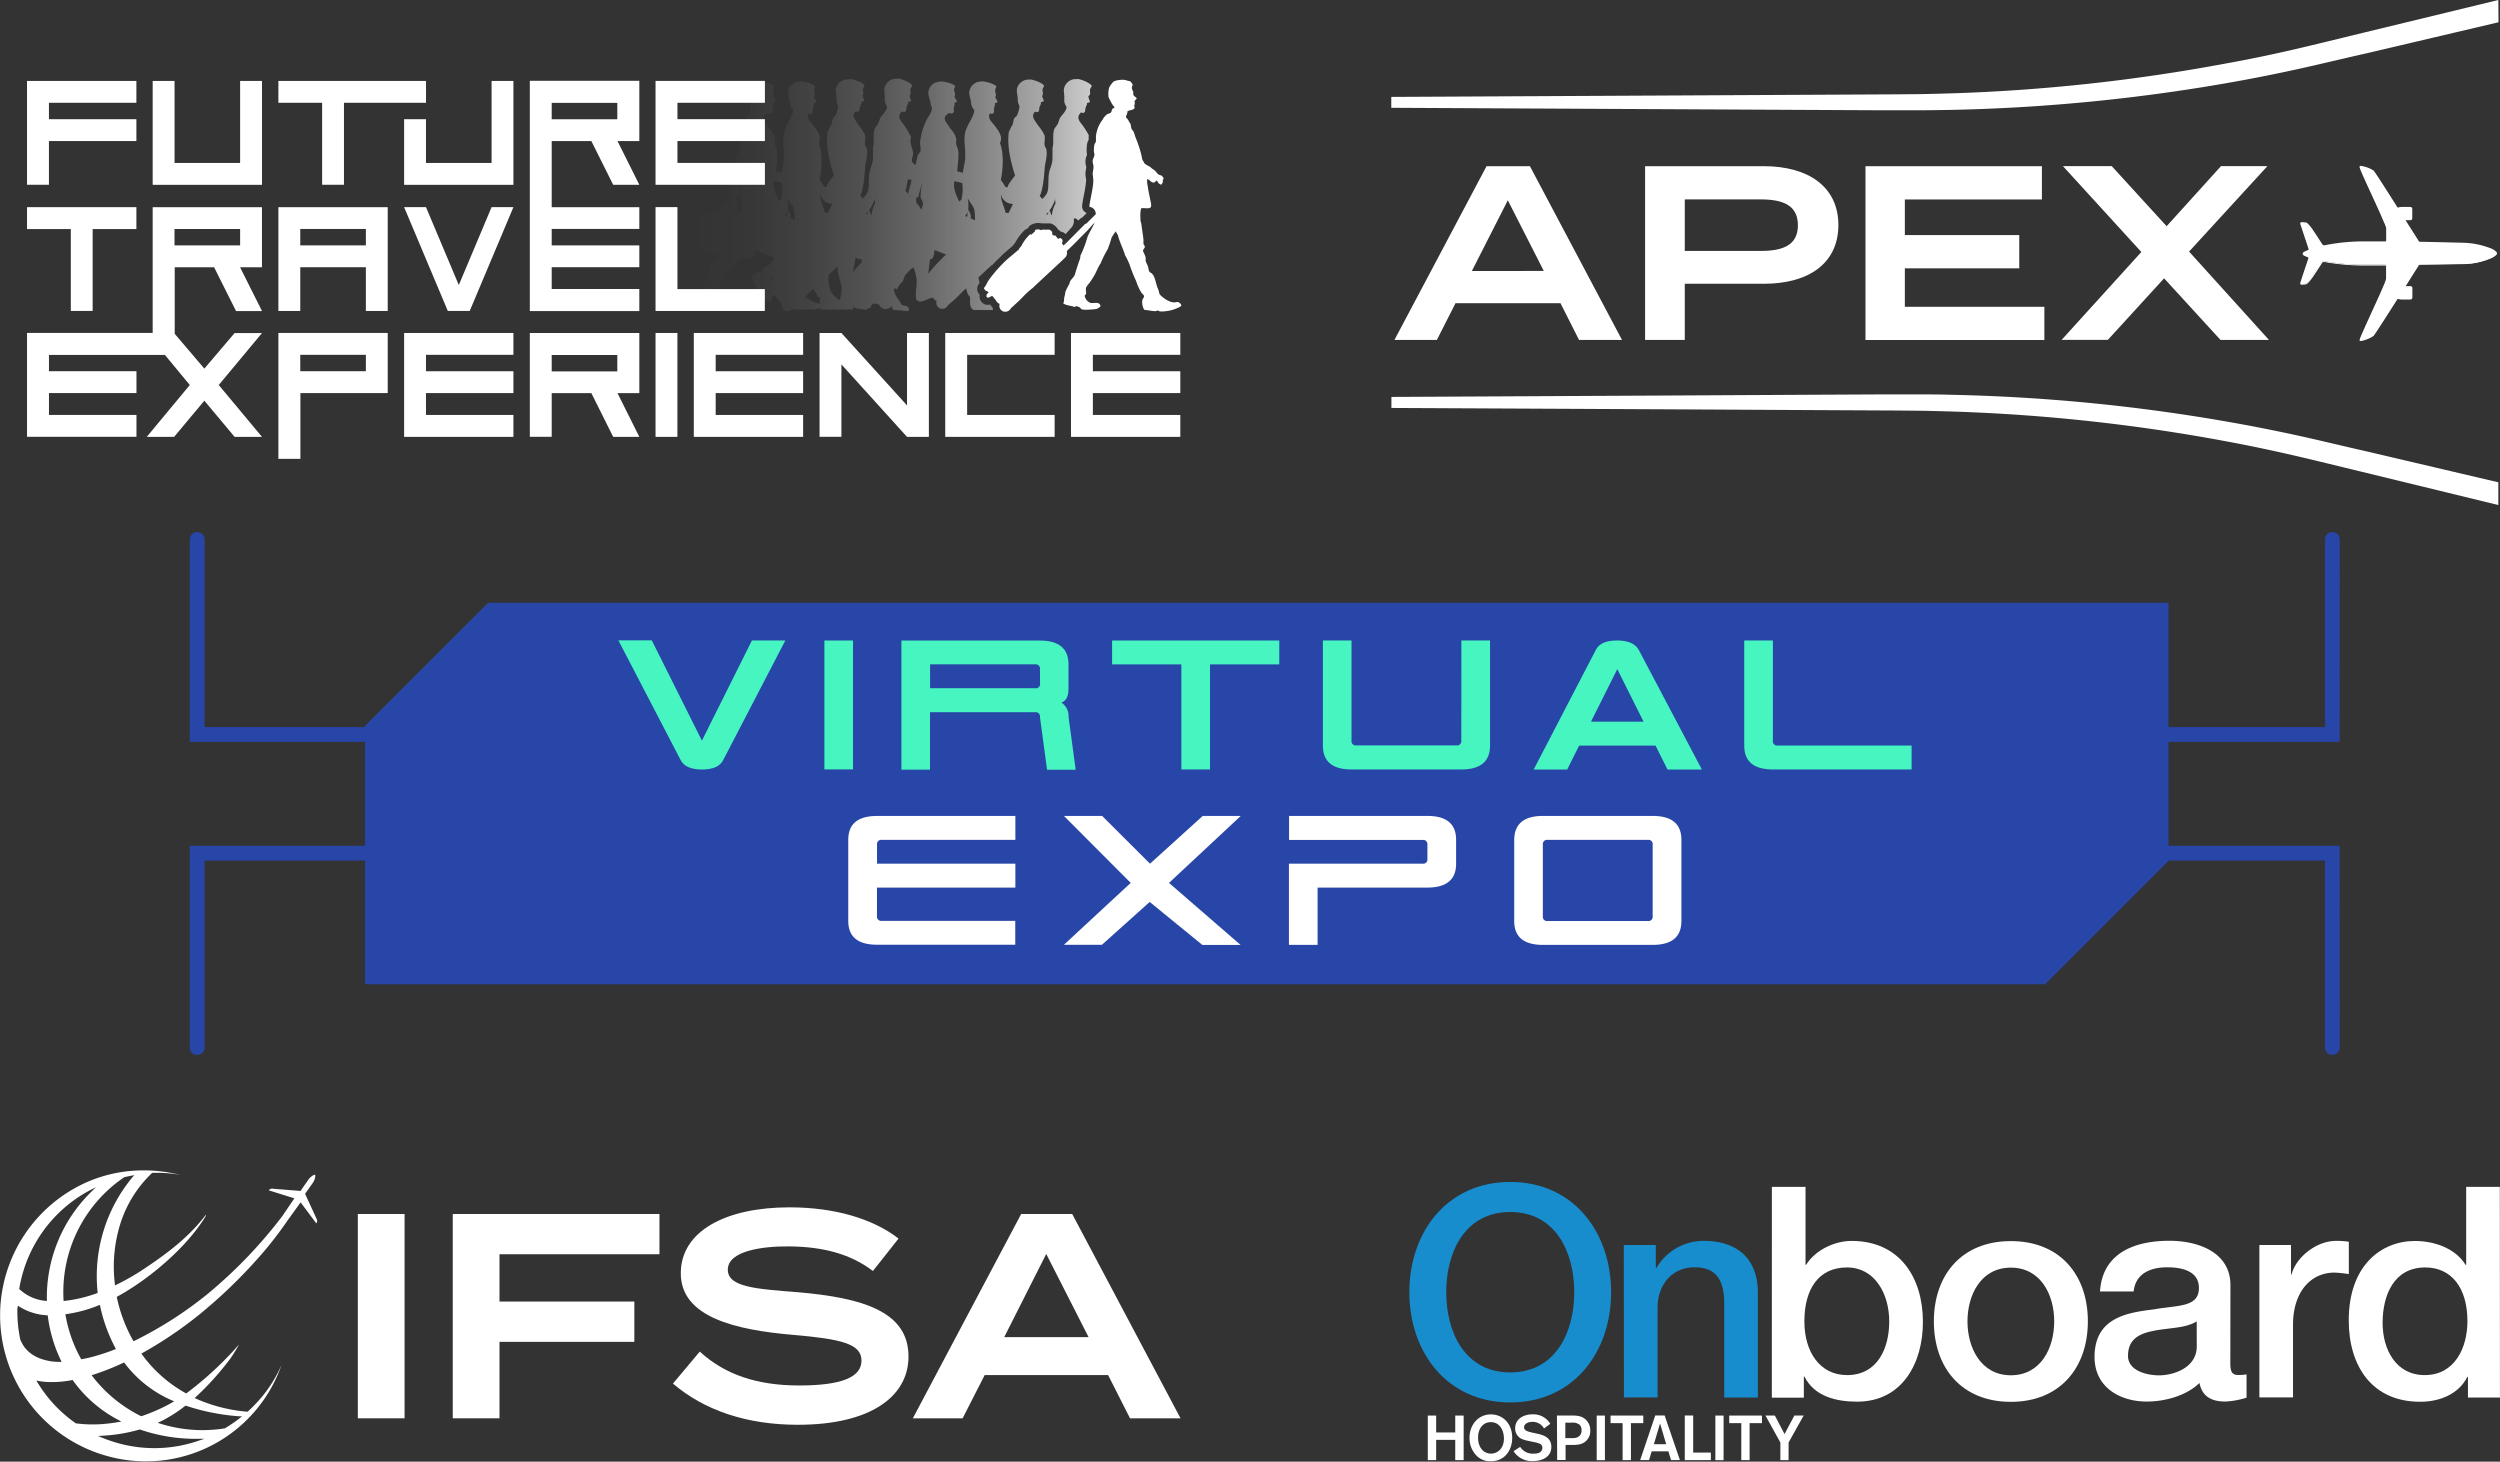 <svg id="Layer_1" data-name="Layer 1" xmlns="http://www.w3.org/2000/svg" xmlns:xlink="http://www.w3.org/1999/xlink" viewBox="0 0 702.97 411"><rect x="0" y="0" width="702.97" height="411" fill="#333333" stroke="none"/><defs><linearGradient id="linear-gradient" x1="199.73" y1="359.45" x2="311.64" y2="359.45" gradientTransform="matrix(1, 0, 0, -1, 0, 414)" gradientUnits="userSpaceOnUse"><stop offset="0" stop-color="#fff" stop-opacity="0"/><stop offset="0.14" stop-color="#fff" stop-opacity="0.02"/><stop offset="0.28" stop-color="#fff" stop-opacity="0.07"/><stop offset="0.43" stop-color="#fff" stop-opacity="0.15"/><stop offset="0.58" stop-color="#fff" stop-opacity="0.26"/><stop offset="0.73" stop-color="#fff" stop-opacity="0.41"/><stop offset="0.88" stop-color="#fff" stop-opacity="0.58"/><stop offset="1" stop-color="#fff" stop-opacity="0.75"/></linearGradient></defs><path d="M336.79,85.61c0,.31-.87.66-1.32.85a10,10,0,0,1-3,.78,8.32,8.32,0,0,1-1.49.08c-.35,0-.64-.27-.86-.26s-.33.15-.55.18a8.94,8.94,0,0,1-1.63-.18c-.55-.08-1.1-.13-1.58-.23a4.11,4.11,0,0,1-.5-2.77c.1-.43.47-.57.45-1s-.34-.52-.54-.78a9.48,9.48,0,0,1-.55-.85,17,17,0,0,1-1.08-2.53c-.2-.54-.47-1-.68-1.55-.45-1.08-.86-2.17-1.22-3.26A20.87,20.87,0,0,0,321,71.54c-.56-1.88-1.5-3.63-2-5.53v-.13h0a.39.39,0,0,1-.08-.1,6,6,0,0,1-.55-1,18.91,18.91,0,0,0-1.18,1.78c-.29,1.08-.67,2.15-1.07,3.22a28.46,28.46,0,0,0-2,4h0c-.77,1.11-1.16,2.35-1.9,3.61-.3.5-.66,1.06-1.09,1.68-.29.42-1,1.16-1.13,1.63s.12,1.2,0,1.67c-.1.27-.35.33-.37.6a4.71,4.71,0,0,0,.32.86,3.31,3.31,0,0,0,1.09,1c.84.31,1.81-.11,2.49.19.18.08.57.49.54.76s-.74.72-1.09.82a12.74,12.74,0,0,1-1.86.19,11.47,11.47,0,0,1-2,0c-.61-.09-.56-.42-1-.68-.24-.14-.46-.13-.72-.27s-.31.21-.54.23c-1.06-.38-2.43-.43-3.23-1a3.69,3.69,0,0,1,.19-.67,2.9,2.9,0,0,0,0-.59c.06-.34.13-.67.22-1s.1-.77.19-1.09a15.65,15.65,0,0,1,1.08-2.12c.09-.21.09-.45.18-.64.34-.72,1-1.17,1.32-1.86.16-.41.26-.87.4-1.32.3-.88.57-1.75.86-2.62a4.57,4.57,0,0,0,.37-1.31l-.09-.06a31.68,31.68,0,0,0,2.06-5.39c.42-1.12,1.38-2.59,2-4.06a10.41,10.41,0,0,0-.85.91c-1.15,1.38-2.45,2.58-3.7,3.86-1,1.07-2.12,2.1-3.21,3.18v.5A1.83,1.83,0,0,1,304,72.3c-.53.52-1.06,1-1.6,1.53l-2.26,2.09-4.46,4.16c-.28.25-.53.54-.82.76a20.28,20.28,0,0,0-2.43,2.2c-.56.59-1.13,1.16-1.73,1.71s-1.09,1-1.62,1.48a1.69,1.69,0,0,0-.3.36,1.76,1.76,0,0,1-2.13.69,1.69,1.69,0,0,1-1-1.8l.06-.27a2.34,2.34,0,0,1-1.05-1,2.76,2.76,0,0,0-.39-.51l-.62-.75c-.49.1-.83.57-1.39.46-.26-.12-.26-.36-.23-.68s.38-.5.58-.76l-.35-.3s-.07-.08-.11-.08c-.46,0-.59-.44-.84-.71v-.16a8.59,8.59,0,0,0,1-1.65,11.68,11.68,0,0,1,1.13-1.61,38.63,38.63,0,0,1,3.88-4.31c.63-.6,1.3-1.16,2-1.73L291,70a.5.5,0,0,0,.16-.22,2.18,2.18,0,0,1,.5-.67,1.66,1.66,0,0,0,.31-.51,11.9,11.9,0,0,1,2-2.69.6.6,0,0,1,.71-.22l1.06-1-.18-.2a1.81,1.81,0,0,1,1.6-.12.45.45,0,0,0,.45,0,1.16,1.16,0,0,1,.64-.06c.46.08.93-.07,1.42,0,.48.27,1,.52.79,1.29l.61.45.3-.15c.25.33.49.67.74,1l.68-.26.57.46a1.51,1.51,0,0,1-.14,1.08l.48.58.71-.67.3-.29L309.47,63c.18-.18.35-.37.6-.36l2.69-2.68a3.11,3.11,0,0,0-.11-.68,2,2,0,0,0-.72-1v-.09a6.08,6.08,0,0,1-1-.36c.27-2.26,1-4.69,1.13-7.12a17.2,17.2,0,0,0-.18-2c0-.64.23-1.32.23-2s-.28-1.19-.23-1.77.48-1.13.5-1.72a6.26,6.26,0,0,0-.14-.73,5.34,5.34,0,0,1,0-1.13,6.38,6.38,0,0,1,.14-1c.07-.26.34-.51.4-.81a9.69,9.69,0,0,0,0-1.32,9.24,9.24,0,0,1,1.86-4.8A4.52,4.52,0,0,1,316,31.83c.3-.15.72-.14,1-.45s.17-.69.41-1,.45-.12.63-.46a6.41,6.41,0,0,1-1.14-1.76,6.05,6.05,0,0,1-.54-1.08,6.91,6.91,0,0,1,.14-2.68,4.88,4.88,0,0,1,.63-1,3.53,3.53,0,0,1,.77-.82,6.8,6.8,0,0,1,2.28-.4,3.37,3.37,0,0,1,1.4.22c.28.1.64.12.86.23s.41.5.67.82c0,.39-.25.7-.22,1.09a5.7,5.7,0,0,0,.45,1.12,1,1,0,0,0,.41,1.23c.16.15.49.37.5.54s-.48.42-.55.72.06.56,0,.86-.13.36-.14.51.15.41.09.63c-.37.59-1.41.51-2,.9.1.77-.62,1.26-.32,1.82.06.11.15.1.13.09a2.81,2.81,0,0,1,.64,1,6.71,6.71,0,0,1,.41.63c.15.4.11.92.31,1.4.11.28.36.41.5.68.31.61.45,1.35.73,2a33.2,33.2,0,0,1,1.58,4.89,8.12,8.12,0,0,0,.23,1.09c0,.13.21.32.31.5a5.15,5.15,0,0,0,.28.54,6.92,6.92,0,0,0,1.49.91,6.53,6.53,0,0,1,.63.55c.25.19.54.32.73.49.43.38.74.94,1.13,1.18s.67.19,1,.4c0,.24.35.37.37.63s-.15.35-.19.6a1.62,1.62,0,0,0,0,.45c0,.11-.33.72-.5.77a1.48,1.48,0,0,1-.72-.45c-.2-.22-.23-.53-.5-.68-.44.15-.42.52-.9.54-.72,0-1.09-.85-1.77-1a5.75,5.75,0,0,0,.14,2c.17,1.35.46,2.51.72,3.89.12.61.41,1.59.14,2-.38.64-1.86.13-2.72.36a8.58,8.58,0,0,0-.19,2.67,6.18,6.18,0,0,0,.05,1c.05.29.14.39.18.59s.07.46.1.67c.16,1.41.45,2.82.53,4.17a6.91,6.91,0,0,0,0,.91c.06.26.39.49.37.86s-.48.61-.5,1,.62,1.23.73,2v.9a10.16,10.16,0,0,0,.59,1.36c.22.59.21,1.16.4,1.54s.44.38.69.59c1,.87,1.13,2.72,1.67,4.07a11,11,0,0,1,.4,1.09,4.68,4.68,0,0,0,.1.54,2.89,2.89,0,0,0,.77.86,7.28,7.28,0,0,0,2,1.27,4.25,4.25,0,0,0,1.31.36c.55,0,.87-.21,1.31-.08C336.25,84.87,336.83,85.25,336.79,85.61Z" transform="translate(-4.63 0.26)" style="fill:#fff"/><path d="M311.15,26.19c.07-.47-.17-1.06.09-1.58l.4-.65c-.26-.77-2.62-1.81-3.84-2l-1.3.06a3.51,3.51,0,0,0-2.57,2.18c-.41,1,.14,2.51-.07,3.37a.65.65,0,0,1,0,.51,3.85,3.85,0,0,0,.68,1.74c-.12,1.29-1.37,2.28-1.84,3.07-.27.46-.37,1.14-.68,1.74s-.9,1.1-1,1.58c-.49,1.84,0,3.28-.4,4.94a4.41,4.41,0,0,0-.05.81,4.31,4.31,0,0,1,0,.88,5.46,5.46,0,0,1,0,1c.08,2.21-.75,3-1,4.74-.3,2,.06,4-.51,5.38a5.34,5.34,0,0,1-1.4,1.73,2.24,2.24,0,0,0-.72-.81H297c.86-1.74,1.21-5.37,1.36-7.63.12-1.8.85-3.64.5-5.46-.09-.46-.43-.8-.5-1.25-.12-.83.18-1.77,0-2.65a9.89,9.89,0,0,0-1.67-2.65c-1.12-1.65-2.3-2.89-1-4.09a1.48,1.48,0,0,0,.41.12c1.14.06.52-1.5,1-1.68,0-.46.07-.3.27-.62a.55.55,0,0,1,0-.5c.3-.18.64,0,.77-.45l-.47-1.14c0-.33.19-.42.21-.77s-.23-1,0-1.56l.35-.65c-.29-.75-2.67-1.67-3.88-1.82a11.08,11.08,0,0,0-1.28.12,3.37,3.37,0,0,0-2.41,2.27c-.35,1,.28,2.46.12,3.31a.78.78,0,0,1,.05.5,4.48,4.48,0,0,0,.47,1.28,7.88,7.88,0,0,1-.67,2.56c-.17.37-.66.59-.84.94s-.23,1.25-.5,1.86a10.89,10.89,0,0,0-1,2c-.63,4.23.93,9.52,1.73,12.05v.18a26,26,0,0,0-1.77,2.43,5.21,5.21,0,0,0-.31.83,5.59,5.59,0,0,0-.59-.08c-1.13-2.08-1.48-1.76-1.19-2.52.54-3.19.71-7-.34-9.82.88-2-.48-3.52-1.52-4.94-.75-1-2.08-2-1.33-3.41a2.1,2.1,0,0,0,.5.09c1.16,0,.37-1.56.79-1.77-.07-.45,0-.3.2-.65a.6.6,0,0,1-.09-.49c.3-.21.65-.1.75-.54l-.6-1.1c-.06-.33.16-.45.15-.79s-.34-1-.16-1.58l.3-.7c-.37-.73-2.87-1.46-4.1-1.51l-1.29.23a3.35,3.35,0,0,0-2.2,2.5c-.27,1,.5,2.47.44,3.34a.86.86,0,0,1,.09.5,3.87,3.87,0,0,0,.82,1.52,3.49,3.49,0,0,1-.22,1.2c-.5,1.32-1.44,2.71-2,4.11-1.07,2.5-.1,5.3-.33,8.39-.11,1.36-.52,2.69-.65,3.95-.5-.15-1-.28-1.6-.43.18-2,.57-4.58.23-6.2a13.1,13.1,0,0,1-.51-1.42c-.07-.52.09-1.09,0-1.59a6.26,6.26,0,0,0-1.7-2.85,5.61,5.61,0,0,1-.34-.63c-.9-1.19-1.86-2.33-.51-3.32,0,0,.32-.23.54-.37a4.45,4.45,0,0,0,.73.12c1.16-.08.31-1.58.71-1.8-.08-.45,0-.3.19-.66a.51.51,0,0,1-.11-.49c.29-.22.63-.11.7-.55l-.63-1.09c-.08-.33.14-.45.12-.8s-.4-1-.24-1.57c.1-.23.18-.47.27-.7-.4-.72-3-1.36-4.16-1.36l-1.28.28a3.3,3.3,0,0,0-2.09,2.58c-.22,1,.61,2.45.58,3.32a.85.85,0,0,1,.12.49,4,4,0,0,0,.26.6c.12,1.36-.89,2.42-1.32,3.26a19,19,0,0,0-2,6.65c0,.77.25,1.64.17,2.22s-.68,1-.85,1.58-.31,1.46-.52,2.21a1.57,1.57,0,0,1-.08.31,2.55,2.55,0,0,1-1-1c-.19-.67.36-1.52.33-2.21-.05-1.42-1.08-2.88-.63-4.28a2,2,0,0,0-.07-.65,28.21,28.21,0,0,0-2.52-4c-.71-.84-1.05-1.82,0-2.8l.05-.15a2,2,0,0,0,.48.17c1.16.12.61-1.49,1-1.65,0-.47.09-.3.32-.63a.53.53,0,0,1,0-.49c.32-.17.65,0,.81-.43l-.42-1.17c0-.34.22-.42.27-.77s-.19-1.06.08-1.58l.39-.64c-.25-.77-2.6-1.82-3.82-2l-1.3.06a3.47,3.47,0,0,0-2.57,2.18c-.41,1,.13,2.51-.06,3.36a.92.92,0,0,1,0,.52,3.69,3.69,0,0,0,.67,1.74c-.11,1.28-1.36,2.27-1.84,3.06-.28.46-.36,1.14-.68,1.74s-.89,1.11-1,1.58c-.49,1.83,0,3.27-.4,4.94a5.51,5.51,0,0,0-.05.81,4.31,4.31,0,0,1,0,.88,5.46,5.46,0,0,1,0,1c.07,2.21-.75,3-1,4.73-.31,2,.06,4-.52,5.38a5.23,5.23,0,0,1-1.4,1.74,2.06,2.06,0,0,0-.71-.81h.06c.86-1.75,1.2-5.37,1.35-7.64.12-1.79.85-3.63.51-5.45-.09-.45-.45-.8-.51-1.25-.12-.83.19-1.77,0-2.65a9.59,9.59,0,0,0-1.67-2.64c-1.1-1.66-2.29-2.88-1-4.08a1.91,1.91,0,0,0,.41.11c1.14.06.51-1.5,1-1.67,0-.46.07-.31.27-.63a.53.53,0,0,1,0-.49c.3-.18.64,0,.77-.46l-.48-1.14c0-.32.2-.41.22-.76s-.24-1,0-1.57a6.74,6.74,0,0,0,.35-.64c-.28-.75-2.66-1.67-3.87-1.82a10.87,10.87,0,0,0-1.28.12,3.38,3.38,0,0,0-2.85,2.35c-.35,1,.27,2.46.12,3.31a.75.75,0,0,1,0,.49,4.18,4.18,0,0,0,.46,1.28,8.13,8.13,0,0,1-.66,2.56c-.17.37-.66.59-.84,1s-.23,1.25-.5,1.86a10.89,10.89,0,0,0-1,2c-.62,4.22.93,9.5,1.74,12v.18a28.24,28.24,0,0,0-1.77,2.43,6.34,6.34,0,0,0-.3.83l-.59-.08c-1.13-2.08-1.48-1.76-1.19-2.52.54-3.19.72-7-.34-9.8.88-2-.48-3.53-1.52-4.94-.73-1-2.08-2-1.33-3.41a2.28,2.28,0,0,0,.51.09c1.15,0,.37-1.56.78-1.77-.06-.45,0-.3.2-.65a.57.57,0,0,1-.08-.49c.29-.21.65-.09.73-.54l-.59-1.09c-.19-.37.16-.45.15-.8s-.33-1-.16-1.58l.3-.69c-.37-.73-2.87-1.46-4.1-1.51l-1.28.23a3.38,3.38,0,0,0-2.21,2.5c-.26,1,.52,2.46.44,3.33a.73.73,0,0,1,.09.5,3.89,3.89,0,0,0,.84,1.53,3.7,3.7,0,0,1-.23,1.19c-.51,1.32-1.44,2.71-2,4.11-1.07,2.49-.1,5.29-.33,8.38-.11,1.36-.52,2.68-.65,3.95-.49-.15-1-.27-1.6-.42.18-2,.57-4.58.23-6.2-.1-.46-.44-.9-.51-1.42s.1-1.09,0-1.58a6,6,0,0,0-1.7-2.85,5.61,5.61,0,0,1-.34-.63c-.89-1.2-1.86-2.33-.5-3.32,0,0,.31-.23.54-.37a4.63,4.63,0,0,0,.73.12c1.16-.08.31-1.57.7-1.8-.08-.45,0-.3.19-.66a.55.55,0,0,1-.11-.48c.29-.22.63-.12.7-.57-.2-.35-.41-.72-.63-1.07s.14-.46.12-.8-.4-1-.23-1.57c.09-.24.18-.47.26-.71-.4-.71-2.92-1.35-4.15-1.35l-1.28.28a3.32,3.32,0,0,0-2.09,2.58c-.22,1,.61,2.44.58,3.32a.76.76,0,0,1,.11.49,6.46,6.46,0,0,0,.27.6c.12,1.35-.89,2.41-1.32,3.25a19.4,19.4,0,0,0-2,6.64,19.16,19.16,0,0,1,.17,2.22c-.1.58-.68,1-.85,1.58s-.31,1.46-.51,2.21c-.42,1.58-.69,3-1,4.74-.17,1-.89,3-.89,3.65,0,.53.67,0,.55.46-.22.9-1.65,2.1-2.07,3.33a1.75,1.75,0,0,0-.75,1.17c-.39.2-.46.6-.68.91a28.48,28.48,0,0,0-5.13-.49c-.48,2.66-.87,5.29-1.27,8a7.93,7.93,0,0,0-.2,2.79,10.84,10.84,0,0,0,3.29.58l3.57.48a21.62,21.62,0,0,0-2.85,4.12c-.21.33-1.37,3.06-1.69,3.52-.06.08.51.28.46.35a5.73,5.73,0,0,0-.46.84c-.68,1.23-2.06,2-1.41,3.51,1.21.8,4.31.93,4.15,2.31,0,.11.06.21.08.32a.44.44,0,0,0,.24.32h.15c1,.09,1.92.14,2.88.25a2.52,2.52,0,0,0,1.28,0,1,1,0,0,0,.11-.46h0c-.18-1-1.14-.82-2.06-1.18-.55-1.31-2.35-3-2.1-4.46.08-.49.74.15.74.15A7.69,7.69,0,0,1,207.69,79c.52-.53.49-1.66,1.17-2.26s1.16-1.43,1.81-1.58c.24-.27.48-.53.71-.82a10,10,0,0,1,1-1.93,3.07,3.07,0,0,1,.68,0c.22,0,.36-.06.52-.06.85,0,2.13.69,2.75-.26a6.23,6.23,0,0,0,.37-2.1l4.14,1.6c.56.22,1.11.49,1.67.72A3.86,3.86,0,0,0,221.37,74a11.83,11.83,0,0,0-2.31,1.28c-.19.15.2.49-.07.62-1,.53-2.65.49-2.89,1.58s1.2,2.41,1.7,3.64.58,2.54,1.7,3.16h2.21a1.5,1.5,0,0,0-.2-1,9.89,9.89,0,0,1,1-.44l.61.74a2.88,2.88,0,0,1,.4.52,2.37,2.37,0,0,0,1,1l-.06.27a1.67,1.67,0,0,0,1,1.79,1.76,1.76,0,0,0,2-.54l.22.16c1.92,0,3.82,0,5.75,0h.16a12.46,12.46,0,0,0,1.57-.4l0,.13a2.34,2.34,0,0,0,.61.31c2.86,0,5.81,0,8.76-.08a.87.87,0,0,0,.07-.31.24.24,0,0,0,0-.12h0a1.42,1.42,0,0,0-.27-.48.42.42,0,0,1,.37.29l.14.12.61.18a5.43,5.43,0,0,0,1,.2h.5l.16.07a1.81,1.81,0,0,0,1.78-.27l.43-.16.09-.11h0c.09-.27.22-.45.26-.6l.45-.41c1-.07,1.74.06,2.06.84h0a.41.41,0,0,1,.07.11l.15.07c.38.2.57.41.8.51a1.21,1.21,0,0,0,.38-.06H254l.42-.11.31-.12a3.37,3.37,0,0,0,.32-.19l.12-.08h0l.09-.07h0a.36.36,0,0,1,.16-.22.73.73,0,0,1,.06.41,1.67,1.67,0,0,1,.08.32.49.49,0,0,0,.24.32h.17c1,.09,1.9.14,2.86.25a2.6,2.6,0,0,0,1.3,0,1.23,1.23,0,0,0,.1-.46h0c-.17-1-1.14-.82-2.07-1.18-.54-1.31-2.35-3-2.1-4.46.08-.49.75.14.75.14A7.84,7.84,0,0,1,258.3,79c.51-.52.49-1.66,1.17-2.26s1.16-1.42,1.81-1.58l.23-.27a16.32,16.32,0,0,1,.84,3.21c.23,2.15-.56,4,0,6,1.22,1.14,2.76-.36,4.42-.63H267a2.46,2.46,0,0,0,1,.93l-.06.26a1.65,1.65,0,0,0,1,1.79,1.73,1.73,0,0,0,2.13-.68,2.54,2.54,0,0,1,.29-.36L273,84c.6-.54,1.17-1.12,1.73-1.7a20.79,20.79,0,0,1,1.54-1.47c.15.5.29,1,.44,1.47s.59.65.65,1c.15,1-.2,2.18.48,3.14l.19.21.37.25c1.82,0,3.64.05,5.47,0q-.09-.34-.15-.69a4.33,4.33,0,0,1-.65-.83,3.05,3.05,0,0,1-.6.06,3.29,3.29,0,0,1-.54,0,1.9,1.9,0,0,1-.46-.15,2.45,2.45,0,0,1-1.37-2.64v-.07a1.3,1.3,0,0,1-.18-.23v0a2,2,0,0,1-.52-1.43,2.11,2.11,0,0,1,.5-1.36,1.34,1.34,0,0,0,.16-.23c-.11-.53-.21-1.07-.29-1.6l2.69-2.5,1.08-1a.43.43,0,0,1,0,.16c.39-.43.78-.86,1.17-1.26l1.58-1.51.19-.23,1.06-.93.46-.4.94-.81.53-.44a3.78,3.78,0,0,1,.62-.81.94.94,0,0,1,.06-.15,14.11,14.11,0,0,1,2.34-3.14,2.62,2.62,0,0,1,1.19-.77,2,2,0,0,1,1.11-1.1,4.67,4.67,0,0,1,1.73-.41,3.28,3.28,0,0,1,.88.12,5.48,5.48,0,0,1,.57,0h1.85a2.1,2.1,0,0,1,.77.24h0a3.56,3.56,0,0,1,1.55,1.5,1.88,1.88,0,0,1,.7.58,2,2,0,0,1,1.09.42l.33.27.18-.19L306,63.62a2.88,2.88,0,0,0,.6-1.78c-.13-1,.34-.88,1.25-.1l.2-.19h0a3.18,3.18,0,0,1,.93-.69l.15-.15,1.07-1.06a4.39,4.39,0,0,1-.47-.27,2,2,0,0,1-.82-1.86c.12-1,.32-2,.51-3a33.38,33.38,0,0,0,.61-3.95,3.83,3.83,0,0,0-.07-.83,6.14,6.14,0,0,1-.12-1,6.32,6.32,0,0,1,.15-1.37c0-.2.06-.4.08-.6s0-.28-.07-.42a5,5,0,0,1-.15-1.53,5.09,5.09,0,0,1,.38-1.4l.07-.18a4.51,4.51,0,0,1-.09-.53,7.82,7.82,0,0,1,0-1.53.89.89,0,0,0,0-.23,8,8,0,0,1,.17-1.09,3.4,3.4,0,0,1,.38-.82.38.38,0,0,1,0-.15,4.82,4.82,0,0,1,0-.76v-.43a26,26,0,0,0-2.25-3.43c-.71-.84-1-1.84,0-2.8v-.15a1.76,1.76,0,0,0,.49.16c1.16.12.61-1.5,1-1.64,0-.47.09-.31.3-.63a.62.62,0,0,1,0-.5c.33-.16.65,0,.8-.43-.13-.39-.26-.78-.41-1.17S311.11,26.54,311.15,26.19ZM206.85,59.48a.56.56,0,0,1,.73.18C207.32,59.82,206.91,59.77,206.85,59.48Zm.87.37c-.05-.22-.1-.46-.16-.7l.19-.21a1.76,1.76,0,0,0,.45.78,1.22,1.22,0,0,0,.38.26,4.26,4.26,0,0,1-.86-.13Zm3.1.22a2.17,2.17,0,0,0,.75-1.15,8.31,8.31,0,0,1,.21,1.23c-.32,0-.65-.06-1-.08Zm1.88-.17a2.8,2.8,0,0,0-1-1.53c.09-.94-.14-2-.07-3.08,0-.22.57-.09.61-.29a19.2,19.2,0,0,1,1.18-4.14,17.3,17.3,0,0,0-.61,4.11c0,.54.65,1.11.69,1.74a18.07,18.07,0,0,1-.76,3.19Zm37.64-3.5a7.32,7.32,0,0,0,.26-.88c0,.43.07.89.09,1.35a8.11,8.11,0,0,0-.92,3.3.89.89,0,0,0-.31-.15,2.57,2.57,0,0,0-.47-1.19,10.53,10.53,0,0,0,1.35-2.43Zm-1.66,2.81a1.83,1.83,0,0,1-.06.66H248a3.6,3.6,0,0,0,.69-.66ZM238.6,57.05v.33h-.08c-.37.75-.74,1.51-1.09,2.25l-.84-.08c-.43-1.89-1.37-3.38-1.31-5.15C235.7,55.71,237,57.16,238.6,57.05Zm-10.72,1.56a16.32,16.32,0,0,1,.21,3l-1.23-.5a2.86,2.86,0,0,0-.7-2.31v-.15a12.27,12.27,0,0,0-.15-3.26C226.55,56.57,227.57,57.51,227.88,58.61Zm-1.86.67a5.52,5.52,0,0,1-.11,1.35l-.56-.18v-.11a3.38,3.38,0,0,0,.64-1.06Zm-3.66-8.65c.73.15,1.46.31,2.18.53a12.49,12.49,0,0,1-.22,4.6,5.88,5.88,0,0,1-.64.58c-1-1.89-1.87-3.93-1.35-5.71Zm-.51,27.26a7.28,7.28,0,0,0-.64,1,2.15,2.15,0,0,0-.14.26,7.9,7.9,0,0,1,.2-1.08c.09-.52.35-.39.55-.17Zm-.76,4.27a5.31,5.31,0,0,1-.09-.79h.06l.11.08.35.29-.39.51a.25.25,0,0,1-.07-.09Zm14,3A11,11,0,0,1,231,83.21l.34-.35A22.21,22.21,0,0,1,233.38,81a16.91,16.91,0,0,1,1.17,2.13.48.48,0,0,1,.09.11l.57.29a12.93,12.93,0,0,0-.13,1.63Zm5.69-1a6.23,6.23,0,0,1-2.39-2.28,8.78,8.78,0,0,1-.77-4.84L239,75.74l1.18-1.09c-.25,2.08,1,4.41,1.1,5.71a11.39,11.39,0,0,1-.55,3.76Zm6.12-10.63a37,37,0,0,0-2.55,2.9,32.55,32.55,0,0,0,.82-4.23,9.1,9.1,0,0,0,1.14.41c.17,0,.36,0,.52.08H247a7.74,7.74,0,0,0-.07.83Zm13.64-18.77v.07l-.26-.27c.12,0,.29-.08.19.16Zm.34-4.11c-.17,1-.87,2.9-.9,3.61l-.76-.87h0c.34-.57.44-2.69.8-3.25a7.41,7.41,0,0,1,.91.2Zm2.82,8.08a9.33,9.33,0,0,0-1.43-2,9.69,9.69,0,0,1,0-1.32c0-.22.57-.09.61-.3A20.87,20.87,0,0,1,264,51.29h0a16.17,16.17,0,0,0-.52,3.79c0,.54.64,1.11.68,1.74a6.83,6.83,0,0,1-.42,1.84Zm5.93,13.58a39.73,39.73,0,0,0-3.89,4.31l-.09.12c.09-1.31.34-2.72.49-4.1a1.08,1.08,0,0,0,.85-.49,6.34,6.34,0,0,0,.38-2.11l3.33,1.3a8.94,8.94,0,0,0-1.08.93ZM275,55.83c-.21.21-.43.39-.64.58-.93-1.9-1.86-4-1.33-5.71a22.32,22.32,0,0,1,2.18.52,12.78,12.78,0,0,1-.22,4.57Zm1.58,4.87-.55-.18v-.11a3.13,3.13,0,0,0,.69-1.06,5.79,5.79,0,0,1-.15,1.31Zm1,.45a2.88,2.88,0,0,0-.69-2.32v-.15a12.27,12.27,0,0,0-.16-3.26c.55,1.22,1.56,2.17,1.85,3.26a16.31,16.31,0,0,1,.2,3Zm11.75-3.76c-.38.75-.75,1.51-1.1,2.26l-.84-.08c-.42-1.9-1.36-3.39-1.31-5.16a3.42,3.42,0,0,0,3.3,2.67v.33ZM299.34,60h-.62a3.69,3.69,0,0,0,.68-.63,2,2,0,0,1-.1.59Zm1.16.29a1.09,1.09,0,0,0-.31-.14,2.77,2.77,0,0,0-.47-1.2,10.76,10.76,0,0,0,1.35-2.44,5.27,5.27,0,0,0,.25-.86c0,.42.08.87.09,1.34a8.14,8.14,0,0,0-1,3.26Z" transform="translate(-4.63 0.26)" style="fill:url(#linear-gradient)"/><polygon points="195.09 122.84 225.83 122.84 225.83 116.68 201.24 116.68 201.24 110.53 225.83 110.53 225.83 104.39 201.24 104.39 201.24 99.77 225.83 99.77 225.83 93.63 195.09 93.63 195.09 122.84" style="fill:#fff"/><polygon points="331.89 99.77 331.89 93.63 301.15 93.63 301.15 122.84 331.89 122.84 331.89 116.68 307.3 116.68 307.3 110.53 331.89 110.53 331.89 104.39 307.3 104.39 307.3 99.77 331.89 99.77" style="fill:#fff"/><polygon points="113.63 122.84 144.37 122.84 144.37 116.68 119.78 116.68 119.78 110.53 144.37 110.53 144.37 104.39 119.78 104.39 119.78 99.77 144.37 99.77 144.37 93.63 113.63 93.63 113.63 122.84" style="fill:#fff"/><path d="M153.61,122.57h6.15V110.28h11.15l6.14,12.3h7.35l-6.14-12.3h6.14V93.37H153.61Zm6.15-23h18.45v4.6H159.76Z" transform="translate(-4.63 0.26)" style="fill:#fff"/><polygon points="265.79 122.84 296.55 122.84 296.55 116.68 271.95 116.68 271.95 99.77 296.55 99.77 296.55 93.63 265.79 93.63 265.79 122.84" style="fill:#fff"/><polygon points="255.04 113.99 236.59 93.63 230.45 93.63 230.45 122.82 236.59 122.82 236.59 102.46 255.04 122.84 261.19 122.84 261.19 93.63 255.04 93.63 255.04 113.99" style="fill:#fff"/><rect x="184.33" y="93.63" width="6.15" height="29.21" style="fill:#fff"/><path d="M82.91,128.76H89.1V110.27h24.55V93.36H82.91Zm6.15-29.25h18.45v4.61H89.06Z" transform="translate(-4.63 0.26)" style="fill:#fff"/><polygon points="215.08 45.81 190.49 45.81 190.49 39.66 215.08 39.66 215.08 33.51 190.49 33.51 190.49 28.9 215.08 28.9 215.08 22.75 184.33 22.75 184.33 51.96 215.08 51.96 215.08 45.81" style="fill:#fff"/><path d="M153.61,58v29.2H184.4V81H159.76V74.88H184.4V68.74H159.76V64.12H184.4V58H159.76V39.4h11.15l6.14,12.3h7.35l-6.14-12.3h6.14V22.46H153.61Zm6.15-29.34h18.45v4.61H159.76Z" transform="translate(-4.63 0.26)" style="fill:#fff"/><polygon points="90.58 51.95 96.72 51.95 96.72 28.9 119.79 28.9 119.79 22.76 78.28 22.76 78.28 28.9 90.58 28.9 90.58 51.95" style="fill:#fff"/><polygon points="67.52 45.82 49.08 45.82 49.08 22.76 42.93 22.76 42.93 51.97 73.67 51.97 73.67 22.76 67.52 22.76 67.52 45.82" style="fill:#fff"/><polygon points="138.23 45.82 119.78 45.82 119.78 33.52 113.63 33.52 113.63 51.97 144.37 51.97 144.37 22.76 138.23 22.76 138.23 45.82" style="fill:#fff"/><polygon points="13.76 39.66 38.35 39.66 38.35 33.52 13.76 33.52 13.76 28.9 38.35 28.9 38.35 22.76 7.6 22.76 7.6 51.95 13.76 51.95 13.76 39.66" style="fill:#fff"/><path d="M47.56,93.36H12.23v29.2H43v-6.14H18.4v-6.15H43v-6.15H18.4V99.54H51L58,108,45.89,122.59h7.69l8.51-10.18,8.51,10.18h7.7L66.14,108,78.3,93.39H70.6l-8.51,10L53.76,93.6V74.9H64.84L71,87.2h7.3L72.14,74.9h6.15V58H47.56ZM53.7,64.14H72.15v4.61H53.7Z" transform="translate(-4.63 0.26)" style="fill:#fff"/><polygon points="215.06 81.29 190.49 81.29 190.49 58.24 184.33 58.24 184.33 87.44 215.06 87.44 215.06 81.29" style="fill:#fff"/><path d="M82.91,87.18h6.15V74.88h18.45v12.3h6.14V58H82.91Zm6.15-23.06h18.45v4.62H89.06Z" transform="translate(-4.63 0.26)" style="fill:#fff"/><polygon points="26.05 87.43 26.05 64.41 38.35 64.41 38.35 58.25 7.6 58.25 7.6 64.41 19.91 64.41 19.91 87.43 26.05 87.43" style="fill:#fff"/><polygon points="129.01 80.15 119.78 58.24 113.63 58.24 125.92 87.44 132.08 87.44 144.37 58.24 138.23 58.24 129.01 80.15" style="fill:#fff"/><path d="M310.06,62.56h0Z" transform="translate(-4.63 0.26)" style="fill:#1d1e1c"/><path d="M296.52,64.2Z" transform="translate(-4.63 0.26)" style="fill:#1d1e1c"/><path d="M294.4,65.6h-.14a.2.2,0,0,1,.15,0Z" transform="translate(-4.63 0.26)" style="fill:#1d1e1c"/><path d="M299.4,64.26Z" transform="translate(-4.63 0.26)" style="fill:#1d1e1c"/><path d="M303.64,68.74l-.47-.58Z" transform="translate(-4.63 0.26)" style="fill:#1d1e1c"/><path d="M298,64.27Z" transform="translate(-4.63 0.26)" style="fill:#1d1e1c"/><path d="M107.33,208.35H58V151.43a2.08,2.08,0,0,1,4.16,0v52.75h45.15a2.09,2.09,0,0,1,0,4.17Z" transform="translate(-4.63 0.26)" style="fill:#2845a8"/><path d="M662.52,208.35H613.26a2.09,2.09,0,0,1,0-4.17h45.12V151.43a2.08,2.08,0,0,1,4.16,0Z" transform="translate(-4.63 0.26)" style="fill:#2845a8"/><path d="M107.33,237.57H58V294.5a2.09,2.09,0,0,0,4.16,0V241.74h45.15a2.09,2.09,0,0,0,0-4.17Z" transform="translate(-4.63 0.26)" style="fill:#2845a8"/><path d="M662.52,237.57H583.61a2.09,2.09,0,0,0,0,4.17h74.77V294.5a2.09,2.09,0,0,0,4.16,0Z" transform="translate(-4.63 0.26)" style="fill:#2845a8"/><polygon points="608.61 169.51 608.61 241.92 574 276.53 102.67 276.53 102.67 204.12 137.28 169.51 608.61 169.51" style="fill:#2845a8"/><polygon points="609.76 169.51 609.76 242.08 575.07 276.77 102.67 276.77 102.67 204.2 137.36 169.51 609.76 169.51" style="fill:#2845a8"/><path d="M202,208l-14.1-28.21h-9.39L196,213.43c.9,1.79,2.91,2.68,6,2.69s5.14-.89,6-2.69l17.46-33.6h-9.4Z" transform="translate(-4.63 0.26)" style="fill:#47f5c1"/><rect x="231.81" y="180.1" width="8.05" height="36.25" style="fill:#47f5c1"/><path d="M303.08,197.29q2-.66,2-4v-6.71q0-6.72-8.06-6.72H258.09v36.31h8.05V200h29.55a1.19,1.19,0,0,1,1.36,1,1.09,1.09,0,0,1,0,.36l2,14.82h8.05l-2-14.82A4.56,4.56,0,0,0,303.08,197.29Zm-6-5.37a1.17,1.17,0,0,1-1,1.34,1,1,0,0,1-.34,0H266.16v-6.71h29.55a1.19,1.19,0,0,1,1.34,1,1,1,0,0,1,0,.34Z" transform="translate(-4.63 0.26)" style="fill:#47f5c1"/><polygon points="312.71 186.82 332.19 186.82 332.19 216.36 340.24 216.36 340.24 186.82 359.72 186.82 359.72 180.1 312.71 180.1 312.71 186.82" style="fill:#47f5c1"/><path d="M415.53,208a1.18,1.18,0,0,1-1,1.34,1,1,0,0,1-.34,0H386a1.2,1.2,0,0,1-1.34-1,1,1,0,0,1,0-.34V179.83h-8.05v29.55q0,6.72,8.05,6.72h30.89q8.07,0,8.06-6.72V179.83h-8.06Z" transform="translate(-4.63 0.26)" style="fill:#47f5c1"/><path d="M459.34,179.83c-3.14,0-5.14.9-6,2.69l-17.46,33.6h9.43l3.35-6.72h21.5l3.35,6.72h9.67l-17.73-33.6Q464,179.85,459.34,179.83ZM452,202.66l7.39-14.76,7.39,14.76Z" transform="translate(-4.63 0.26)" style="fill:#47f5c1"/><path d="M504.49,209.38a1.19,1.19,0,0,1-1.34-1,1,1,0,0,1,0-.34V179.83h-8.06v29.55q0,6.72,8.06,6.72h39v-6.72Z" transform="translate(-4.63 0.26)" style="fill:#47f5c1"/><path d="M290.14,229.17v6.73H252.59a1.2,1.2,0,0,0-1.35,1,1.82,1.82,0,0,0,0,.33v5.37h38.9v6.72H251.22v8a1.2,1.2,0,0,0,1,1.35h37.89v6.71h-38.9q-8.06,0-8.06-6.71V235.9q0-6.71,8.06-6.72Z" transform="translate(-4.63 0.26)" style="fill:#fff"/><path d="M303.79,229.17h10.74L328,242.6l14.82-13.43h10.7L333.34,248l20.14,17.45H342.73l-14.82-12.09L314.48,265.4H303.79L322.57,248Z" transform="translate(-4.63 0.26)" style="fill:#fff"/><path d="M367.1,229.17H406q8.07,0,8.07,6.72v6.71q0,6.71-8.07,6.72H375.12v16.11h-8.06V242.6h37.6a1.18,1.18,0,0,0,1.34-1,1,1,0,0,0,0-.34v-4a1.19,1.19,0,0,0-1-1.34H367.1Z" transform="translate(-4.63 0.26)" style="fill:#fff"/><path d="M438.47,229.17h30.88q8.07,0,8.07,6.72v22.83q0,6.7-8.07,6.71H438.47q-8.06,0-8.06-6.71V235.9Q430.46,229.18,438.47,229.17ZM468,235.9H439.8a1.19,1.19,0,0,0-1.34,1,.91.91,0,0,0,0,.33v20.14a1.19,1.19,0,0,0,1,1.35H468a1.19,1.19,0,0,0,1.34-1,1,1,0,0,0,0-.34V237.23a1.18,1.18,0,0,0-1-1.33A1.71,1.71,0,0,0,468,235.9Z" transform="translate(-4.63 0.26)" style="fill:#fff"/><path d="M457.65,363.09c0,16.93-10.61,31-28.36,31s-28.37-14.1-28.37-31,10.62-31,28.37-31,28.36,14.1,28.36,31m-46.36,0c0,11.37,5.31,22.56,18,22.56s18-11.19,18-22.56-5.31-22.55-18-22.55-18,11.19-18,22.55" transform="translate(-4.63 0.26)" style="fill:#188dcd"/><path d="M461.22,349.82h9v6.31l.17.17a15.33,15.33,0,0,1,13.35-7.64c9.29,0,15.18,4.94,15.18,14.6v29.45h-9.46v-27c-.15-6.72-2.81-9.62-8.37-9.62-6.3,0-10.37,4.94-10.37,11.28v25.3h-9.46Z" transform="translate(-4.63 0.26)" style="fill:#188dcd"/><path d="M502.86,333.48h9.46v21.9h.17c2.57-4.14,8-6.71,12.77-6.71,13.52,0,20.07,10.27,20.07,22.8,0,11.54-5.8,22.4-18.49,22.4-5.81,0-12-1.41-14.82-7.05h-.17v5.93h-9ZM524,356.13c-8,0-12,6.06-12,15.18,0,8.62,4.4,15.09,12,15.09,8.62,0,11.86-7.62,11.86-15.09,0-7.8-4.08-15.18-11.86-15.18" transform="translate(-4.63 0.26)" style="fill:#fff"/><path d="M548.41,371.28c0-13.12,7.9-22.56,21.65-22.56s21.65,9.44,21.65,22.56-7.91,22.64-21.65,22.64-21.65-9.45-21.65-22.64m33.84,0c0-7.39-3.74-15.1-12.19-15.1s-12.2,7.71-12.2,15.1,3.74,15.17,12.2,15.17,12.19-7.71,12.19-15.17" transform="translate(-4.63 0.26)" style="fill:#fff"/><path d="M631.77,383.13c0,2.33.5,3.24,2.24,3.24a13.86,13.86,0,0,0,2.32-.17v6.55a23.86,23.86,0,0,1-5.93,1.09c-3.81,0-6.55-1.34-7.3-5.23-3.73,3.64-9.78,5.23-14.82,5.23-7.72,0-14.69-4.15-14.69-12.53,0-10.71,8.55-12.44,16.5-13.36,6.81-1.24,12.85-.5,12.85-6.06,0-4.89-5.05-5.8-8.89-5.8-5.31,0-9,2.15-9.46,6.8h-9.46c.68-11,10-14.26,19.5-14.26,8.38,0,17.17,3.4,17.17,12.44Zm-9.45-11.85c-2.91,1.9-7.47,1.81-11.61,2.57S603,376,603,381c0,4.23,5.39,5.47,8.71,5.47,4.15,0,10.62-2.15,10.62-8.13Z" transform="translate(-4.63 0.26)" style="fill:#fff"/><path d="M639.94,349.82h8.89v8.29H649c1.08-4.55,6.72-9.45,12.52-9.45a21.36,21.36,0,0,1,3.57.25V358a32.83,32.83,0,0,0-4.07-.42c-6.47,0-11.62,5.23-11.62,14.68v20.41h-9.46Z" transform="translate(-4.63 0.26)" style="fill:#fff"/><path d="M707.59,392.71h-9V386.9h-.17c-2.49,4.94-7.9,7-13.27,7-13.51,0-20.08-10-20.08-22.89,0-15.51,9.21-22.32,18.59-22.32,5.39,0,11.37,2,14.27,6.73h.16V333.48h9.46Zm-21.15-6.31c8.46,0,12-7.71,12-15.17,0-9.46-4.56-15.1-11.85-15.1-8.9,0-12,7.9-12,15.59,0,7.38,3.66,14.68,11.86,14.68" transform="translate(-4.63 0.26)" style="fill:#fff"/><polygon points="411.56 398.04 411.56 410.57 409.2 410.57 409.2 404.87 403.83 404.87 403.83 410.57 401.48 410.57 401.48 398.04 403.83 398.04 403.83 402.79 409.2 402.79 409.2 398.04 411.56 398.04" style="fill:#fff"/><path d="M423.83,410.63a5.34,5.34,0,0,1-4.32-1.91,7,7,0,0,1-1.67-4.66c0-3.83,2.59-6.61,6-6.61,3.11,0,6,2.31,6,6.59,0,3.59-2.19,6.59-6,6.59m0-11c-2.15,0-3.59,1.74-3.59,4.34,0,2.83,1.57,4.51,3.64,4.51,1.56,0,3.57-1.14,3.63-4.15,0-2.45-1.22-4.7-3.68-4.7" transform="translate(-4.63 0.26)" style="fill:#fff"/><path d="M432.08,406.58a4.19,4.19,0,0,0,3.89,1.9,3.49,3.49,0,0,0,1.36-.21,1.53,1.53,0,0,0,1-1.42,1.28,1.28,0,0,0-1-1.25,6.74,6.74,0,0,0-1.45-.38l-1.52-.33a7.89,7.89,0,0,1-1.58-.44,3.19,3.19,0,0,1-2.11-3.07c0-2.38,2-3.95,4.94-3.95a5.54,5.54,0,0,1,4.94,2.67l-1.76,1.31a3.65,3.65,0,0,0-3.25-1.86c-1.27,0-2.36.57-2.36,1.53s1.18,1.23,2.31,1.49l1.29.28c1.69.37,4.07,1,4.07,3.73,0,2.88-2.61,4-5.27,4a6.06,6.06,0,0,1-5.35-2.78Z" transform="translate(-4.63 0.26)" style="fill:#fff"/><path d="M442.42,397.78h4.23a8.09,8.09,0,0,1,2.14.19,4,4,0,0,1,3,3.95,3.78,3.78,0,0,1-3,3.95,8.76,8.76,0,0,1-2.11.16h-1.83v4.24h-2.36Zm2.36,2v4.35h1.69a5,5,0,0,0,1.33-.11,2,2,0,0,0,1.54-2.12,2,2,0,0,0-.62-1.6,3.17,3.17,0,0,0-2.16-.52Z" transform="translate(-4.63 0.26)" style="fill:#fff"/><rect x="448.97" y="398.04" width="2.31" height="12.54" style="fill:#fff"/><polygon points="462.07 400.17 458.6 400.17 458.6 410.57 456.26 410.57 456.26 400.17 452.87 400.17 452.87 398.04 462.07 398.04 462.07 400.17" style="fill:#fff"/><path d="M473.76,407.84h-4.7l-.73,2.45h-2.5l4.23-12.53h2.65L477,410.29h-2.5Zm-.62-2L471.42,400l-1.74,5.83Z" transform="translate(-4.63 0.26)" style="fill:#fff"/><polygon points="476.1 408.45 481.07 408.45 481.07 410.57 473.74 410.57 473.74 398.02 476.1 398.02 476.1 408.45" style="fill:#fff"/><rect x="482.34" y="398.04" width="2.31" height="12.54" style="fill:#fff"/><polygon points="495.44 400.17 491.97 400.17 491.97 410.57 489.63 410.57 489.63 400.17 486.24 400.17 486.24 398.04 495.44 398.04 495.44 400.17" style="fill:#fff"/><polygon points="502.93 405.62 502.93 410.57 500.62 410.57 500.62 405.62 496.43 398.04 499.07 398.04 501.79 403.24 504.55 398.04 507.16 398.04 502.93 405.62" style="fill:#fff"/><path d="M105.25,398.55V341.1h13.14v57.45Z" transform="translate(-4.63 0.26)" style="fill:#fff"/><path d="M145.08,352.42v13.3H183v11.33H145.08v21.5H131.94V341.1h58.12v11.32Z" transform="translate(-4.63 0.26)" style="fill:#fff"/><path d="M260.09,381.16c0,11.32-10.75,19.21-31.11,19.21-14.53,0-26.34-4.11-35.13-11.58l7.55-9c7.06,6.49,16.17,9.53,27.91,9.53s17.56-2.22,17.56-7-5.92-6.07-19.13-7.22c-16.41-1.4-31.68-5-31.68-17.32,0-12,12.85-18.55,30.54-18.55,12.56,0,23.39,3.12,30.69,8.78l-7.21,9.12c-6.33-4.85-14.12-6.82-23.48-6.92-7.8-.08-17.32,1.31-17.32,6.56,0,4.94,8.21,5.42,19.62,6.32C247.2,364.66,260.09,368.51,260.09,381.16Z" transform="translate(-4.63 0.26)" style="fill:#fff"/><path d="M316.22,386.4H281.51l-6.2,12.15h-14l30.46-57.45h14.35l30.46,57.45h-14.2Zm-5.49-10.67-11.91-23.39L287,375.73Z" transform="translate(-4.63 0.26)" style="fill:#fff"/><path d="M93.66,342.48h0l-3.24-7.05,2.28-3.24a4,4,0,0,0,.52-1.34,1.36,1.36,0,0,0,0-.8,1.37,1.37,0,0,0-.75.31,4.2,4.2,0,0,0-1.07,1l-2.26,3.26L81.4,334a1.17,1.17,0,0,0-1.16.39v.07l7.16,2.24-3.39,5a131.79,131.79,0,0,1-21.15,22,108.8,108.8,0,0,1-20.49,13.09l-.2.09-.11-.19a42.9,42.9,0,0,1-4.57-12.13v-.18l.16-.08c1.51-.82,3-1.74,4.54-2.74,8.54-5.64,16.08-13,20.18-19.69a.82.82,0,0,0,.15-.53l-.1.1c-3.89,5.13-9.09,9.67-17.4,15.16a66.5,66.5,0,0,1-7.78,4.45l-.3.14v-.32a40.29,40.29,0,0,1,1.52-17,33.72,33.72,0,0,1,8.89-14.27l.07-.06h.09a35.91,35.91,0,0,1,7.75.56,42.22,42.22,0,0,0-13.58-1.13,39.26,39.26,0,0,0-15,4.32,41,41,0,0,0,6.67,75.45c1.24.38,2.51.72,3.76,1a40.35,40.35,0,0,0,46.69-26.24,37,37,0,0,1-5.13,8.53,41,41,0,0,1-4.34,4.6l-.08.06h-.1A44.16,44.16,0,0,1,59.69,393l-.31-.15.25-.24a80.27,80.27,0,0,0,9.88-11c.84-1.23,1.62-2.51,2.34-3.82h0a96,96,0,0,1-14.74,13.68l-.12.09-.12-.07a37.73,37.73,0,0,1-12.34-10.93l-.15-.21.23-.13a112.3,112.3,0,0,0,16-10.79,141.28,141.28,0,0,0,16.61-15.93,102.26,102.26,0,0,0,8-10.19l.17-.25h0l3.77-5.23,4.43,5.93,0-.07A1.11,1.11,0,0,0,93.66,342.48Zm-54.1-11.72h0c.75-.18,1.49-.33,2.19-.46l.64-.12-.43.49a43.53,43.53,0,0,0-9.88,32.45v.18l-.17.07a38.89,38.89,0,0,1-9.17,2.17H22.5v-.25A39,39,0,0,1,39.56,330.76Zm-2.39,48.33-.25.1c-1.74.68-3.47,1.27-5.11,1.74a36.84,36.84,0,0,1-4.18,1h-.17l-.08-.15a38.68,38.68,0,0,1-4.33-12.29v-.24h.25a38.34,38.34,0,0,0,9.17-2.5l.26-.1.05.28a43.7,43.7,0,0,0,4.31,11.86ZM10.06,362a39.78,39.78,0,0,1,1.21-5.07,38.31,38.31,0,0,1,18.9-22.63l1.44-.75-1.18,1.18a41.51,41.51,0,0,0-12.62,30.54v.27h-.26a12.51,12.51,0,0,1-7.43-3.27l-.08-.08Zm1.63,16.8a10.23,10.23,0,0,1-1.36-2.41h0a38.52,38.52,0,0,1-.81-8.7h0l.06-.3.1-.5.3.2a16.31,16.31,0,0,0,7.9,2.5h.19v.19a40.86,40.86,0,0,0,3.72,12.57l.15.34h-.36a20.89,20.89,0,0,1-2.09-.1h0c-3.45-.43-6.11-1.71-7.8-3.82ZM26,400h0a37.89,37.89,0,0,1-10.87-11.61l-.28-.45.51.09a18,18,0,0,0,2.73.32,30.19,30.19,0,0,0,6.84-.55h.14l.09.13a36.53,36.53,0,0,0,13,11.21l.59.31-.66.13c-1.42.25-2.85.44-4.25.56a36.62,36.62,0,0,1-7.76-.16Zm34.75,4.76a38.1,38.1,0,0,1-24.2.4c-1.15-.36-2.3-.78-3.43-1.25l-.93-.39,1-.06a45.76,45.76,0,0,0,10.65-1.75H44a48.24,48.24,0,0,0,16.68,2.6h1.45Zm-4-9.76h.11a61.49,61.49,0,0,0,15.24,3l.59,0-.47.37a40.13,40.13,0,0,1-4.35,3h0c-1,.16-2,.29-3.06.37A39.34,39.34,0,0,1,49.54,400l-.56-.18.53-.25c.68-.32,1.31-.63,1.92-1A37.16,37.16,0,0,0,56.77,395Zm-3.57-1.4.41.18-.39.23c-.42.24-.78.45-1.13.63a50,50,0,0,1-7.62,3.3h-.17A39.17,39.17,0,0,1,30.59,386.7l-.2-.27.32-.09a71.31,71.31,0,0,0,8.65-3.42l.17-.08.11.16A33.19,33.19,0,0,0,53.2,393.6Z" transform="translate(-4.63 0.26)" style="fill:#fff"/><path d="M707.13,141.75l-38.19-9.3c-6.36-1.53-12.75-3.13-19.07-4.59s-12.73-2.82-19.13-4a505.61,505.61,0,0,0-77.7-8.42c-3.25-.09-6.51-.19-9.77-.22s-6.54-.06-9.82-.07l-19.65-.1-39.31-.21-78.61-.39v-3.1l78.61-.4,39.31-.21,19.65-.1h9.89c3.34,0,6.58,0,9.88.11a510.87,510.87,0,0,1,78.54,7.71c6.5,1.14,13,2.44,19.39,3.84s12.85,3,19.19,4.42l36.79,8.64Z" transform="translate(-4.63 0.26)" style="fill:#fff"/><path d="M707.13-.26,668.94,9c-6.36,1.54-12.75,3.14-19.07,4.6s-12.73,2.81-19.13,3.95A505.61,505.61,0,0,1,553,26c-3.25.09-6.51.19-9.77.22s-6.54.06-9.82.07l-19.65.1-39.31.2-78.61.4v3.06l78.61.4,39.31.2,19.65.1h9.89c3.34,0,6.58-.05,9.88-.11a510.86,510.86,0,0,0,78.54-7.7c6.5-1.14,13-2.44,19.39-3.85s12.85-3,19.19-4.41L707.18,6Z" transform="translate(-4.63 0.26)" style="fill:#fff"/><path d="M443.42,85H413.9l-5.24,10.33H396.73l25.89-48.85h12.21l25.89,48.85H448.64Zm-4.69-9.07L428.61,56.06,418.5,75.94Z" transform="translate(-4.63 0.26)" style="fill:#fff"/><path d="M521.56,63c0,10.81-8.37,16.53-20.93,16.53H478.37V95.32H467.21V46.47h33.4C513.19,46.47,521.56,52.34,521.56,63Zm-11.38.07c0-5.59-4.18-7.26-10.46-7.26H478.37V70.3h21.35c6.28,0,10.46-1.63,10.46-7.21Z" transform="translate(-4.63 0.26)" style="fill:#fff"/><path d="M579.48,86v9.35h-50.3V46.47h49.61v9.36H540.25v10h32.17v9.36H540.25V86Z" transform="translate(-4.63 0.26)" style="fill:#fff"/><path d="M620.17,70.48l22.46,24.84H629L613.15,78l-15.81,17.3h-13l22.41-24.7L584.71,46.46h13.72l15.43,16.89,15.28-16.89h13.05Z" transform="translate(-4.63 0.26)" style="fill:#fff"/><path d="M651.59,62.65c.06.3,1.55,4.76,2.32,7.06a.47.47,0,0,1-.28.59,11.89,11.89,0,0,0-1.15.52.33.33,0,0,0-.16.46.37.37,0,0,0,.16.17,9.92,9.92,0,0,0,1.1.49.48.48,0,0,1,.29.59c-.78,2.33-2.22,6.64-2.28,6.92s.79.14,1.2.11.92-.65,1.54-1.44c.37-.46,1.86-2.75,3.06-4.6a.77.77,0,0,1,.78-.34,61.13,61.13,0,0,0,12.08,1h5a.49.49,0,0,1,.49.48v3.41a8.13,8.13,0,0,1-.58,1.7l-.22.55-.9,2.06-.24.56-1,2.19-.25.55c-.17.37-.34.75-.52,1.12l-.25.55c-1.84,4-3.61,7.85-3.5,8,.23.34,3.06-.73,3.61-1.2.28-.23,3.59-5.41,6.82-10.52h.07a3.61,3.61,0,0,0,1.22.22h2.39a.34.34,0,0,0,.33-.34V80.85a.33.33,0,0,0-.32-.34h-1.72c1.69-2.68,3.17-5,3.89-6.19a.47.47,0,0,1,.4-.22l12.63-.17a19.77,19.77,0,0,0,7.08-1.46,4.92,4.92,0,0,0,1.8-1.1.33.33,0,0,0,.07-.21.38.38,0,0,0-.07-.21,4.4,4.4,0,0,0-1.79-1.11,22.91,22.91,0,0,0-7.09-1.45s-5.6-.16-12.58-.29a.45.45,0,0,1-.4-.22l-3.95-6.29h1.72a.33.33,0,0,0,.33-.33V58.6a.34.34,0,0,0-.32-.35H680a3.39,3.39,0,0,0-1.22.23h-.07c-3.23-5.11-6.54-10.29-6.82-10.52-.55-.47-3.38-1.54-3.61-1.21-.11.17,1.66,4,3.5,8l.25.54.53,1.13.24.55,1,2.19.24.56.9,2.06.22.55a8.13,8.13,0,0,1,.58,1.7v3.42a.49.49,0,0,1-.48.48h-5a58.44,58.44,0,0,0-12,1.08.74.74,0,0,1-.79-.32c-1.21-1.86-2.73-4.21-3.11-4.67-.62-.79-1.12-1.41-1.54-1.44S651.51,62.27,651.59,62.65Z" transform="translate(-4.63 0.26)" style="fill:#fff"/><path d="M668.52,95.63h-.1a.35.35,0,0,1-.27-.14c-.14-.2,0-.54,3.08-7.35l1.41-3.08,1-2.2.25-.55c.34-.76.63-1.46.89-2.06l.23-.55a7.23,7.23,0,0,0,.56-1.62V74.67a.23.23,0,0,0-.09-.19.27.27,0,0,0-.19-.08h-5a63.16,63.16,0,0,1-12.12-1,.54.54,0,0,0-.57.24c-1.74,2.7-2.77,4.25-3.07,4.61h0c-.67.84-1.16,1.46-1.67,1.49h-.34c-.41.06-.79.12-1-.07a.34.34,0,0,1-.09-.33c.06-.28,1.27-3.95,2.28-6.92a.26.26,0,0,0-.15-.34h0c-.38-.15-.76-.32-1.13-.51a.53.53,0,0,1-.3-.49.55.55,0,0,1,.3-.49,12.82,12.82,0,0,1,1.18-.53.27.27,0,0,0,.16-.33c-1-3.08-2.27-6.8-2.33-7.08h0a.35.35,0,0,1,.09-.32c.19-.19.57-.13,1-.06h.34c.51,0,1,.64,1.67,1.49.32.39,1.37,2,3.13,4.71a.56.56,0,0,0,.58.24,57,57,0,0,1,12.08-1.09h5a.27.27,0,0,0,.19-.08.25.25,0,0,0,.09-.2V63.94A7.22,7.22,0,0,0,675,62.3l-.23-.54c-.26-.6-.55-1.3-.89-2.06l-.25-.55-1-2.2-1.4-3.05c-3.14-6.84-3.23-7.18-3.09-7.38a.38.38,0,0,1,.26-.14,8.91,8.91,0,0,1,3.64,1.31c.1.08.37.31,6.79,10.44a3.67,3.67,0,0,1,1.19-.2h2.38a.53.53,0,0,1,.53.53h0v2.66a.54.54,0,0,1-.53.54h-1.36l3.76,5.93a.26.26,0,0,0,.23.13c6.91.13,12.53.29,12.58.29a22.73,22.73,0,0,1,7.15,1.47,4.44,4.44,0,0,1,1.88,1.16.48.48,0,0,1,.11.34.47.47,0,0,1-.11.34,5,5,0,0,1-1.87,1.16A19.82,19.82,0,0,1,697.63,74s-5.7.1-12.61.18a.26.26,0,0,0-.23.13l-3.71,5.88h1.35a.54.54,0,0,1,.53.55h0v2.66a.55.55,0,0,1-.53.55H680a3.66,3.66,0,0,1-1.19-.19c-6.42,10.13-6.7,10.36-6.79,10.44A9.44,9.44,0,0,1,668.52,95.63Zm0-.4h0A9.18,9.18,0,0,0,671.76,94c.15-.13,1.22-1.68,6.79-10.47l.06-.09h.26a3.38,3.38,0,0,0,1.14.2h2.42a.15.15,0,0,0,.13-.14V80.84a.12.12,0,0,0-.11-.14h-2.1l.2-.3,3.89-6.2a.68.68,0,0,1,.57-.31c6.91-.08,12.57-.17,12.62-.18a19.58,19.58,0,0,0,7-1.43,4.81,4.81,0,0,0,1.73-1.06v-.07a.11.11,0,0,0,0-.08,4.23,4.23,0,0,0-1.7-1,23.11,23.11,0,0,0-7-1.44c-.06,0-5.69-.16-12.59-.29a.72.72,0,0,1-.57-.31l-4-6.29-.2-.3h2.09a.15.15,0,0,0,.13-.14V58.58a.15.15,0,0,0-.13-.15H680a3,3,0,0,0-1.14.22h-.26l-.06-.09c-5.57-8.8-6.65-10.35-6.79-10.47a9.18,9.18,0,0,0-3.24-1.23h0c.21.71,1.73,4,3.09,6.92l1.4,3.06c.35.76.68,1.5,1,2.2l.24.56c.34.76.65,1.46.9,2.06l.23.56A5.84,5.84,0,0,1,676,64v3.42a.73.73,0,0,1-.19.49.75.75,0,0,1-.49.19h-5a58,58,0,0,0-12,1.09,1,1,0,0,1-1-.42c-1.73-2.69-2.8-4.3-3.08-4.66-.57-.7-1.07-1.34-1.4-1.36h-.39a2.43,2.43,0,0,0-.6-.05c.1.36.93,2.89,2.32,7a.69.69,0,0,1-.4.84,12.05,12.05,0,0,0-1.15.51.16.16,0,0,0-.07.13.17.17,0,0,0,.07.14,11.82,11.82,0,0,0,1.1.48.68.68,0,0,1,.4.85c-1.36,4-2.17,6.5-2.27,6.86a4,4,0,0,0,.6,0,1.74,1.74,0,0,1,.39,0c.33,0,.83-.66,1.38-1.34h0c.28-.36,1.33-2,3-4.59a1,1,0,0,1,1-.42,61.48,61.48,0,0,0,12,1h5a.67.67,0,0,1,.67.68h0v3.41a5.5,5.5,0,0,1-.58,1.77l-.23.56c-.25.6-.56,1.3-.9,2.06l-.24.56c-.31.7-.64,1.44-1,2.2l-1.41,3.08c-1.41,3-2.87,6.18-3.07,6.88ZM651.73,62.62h0Z" transform="translate(-4.63 0.26)" style="fill:#fff"/></svg>